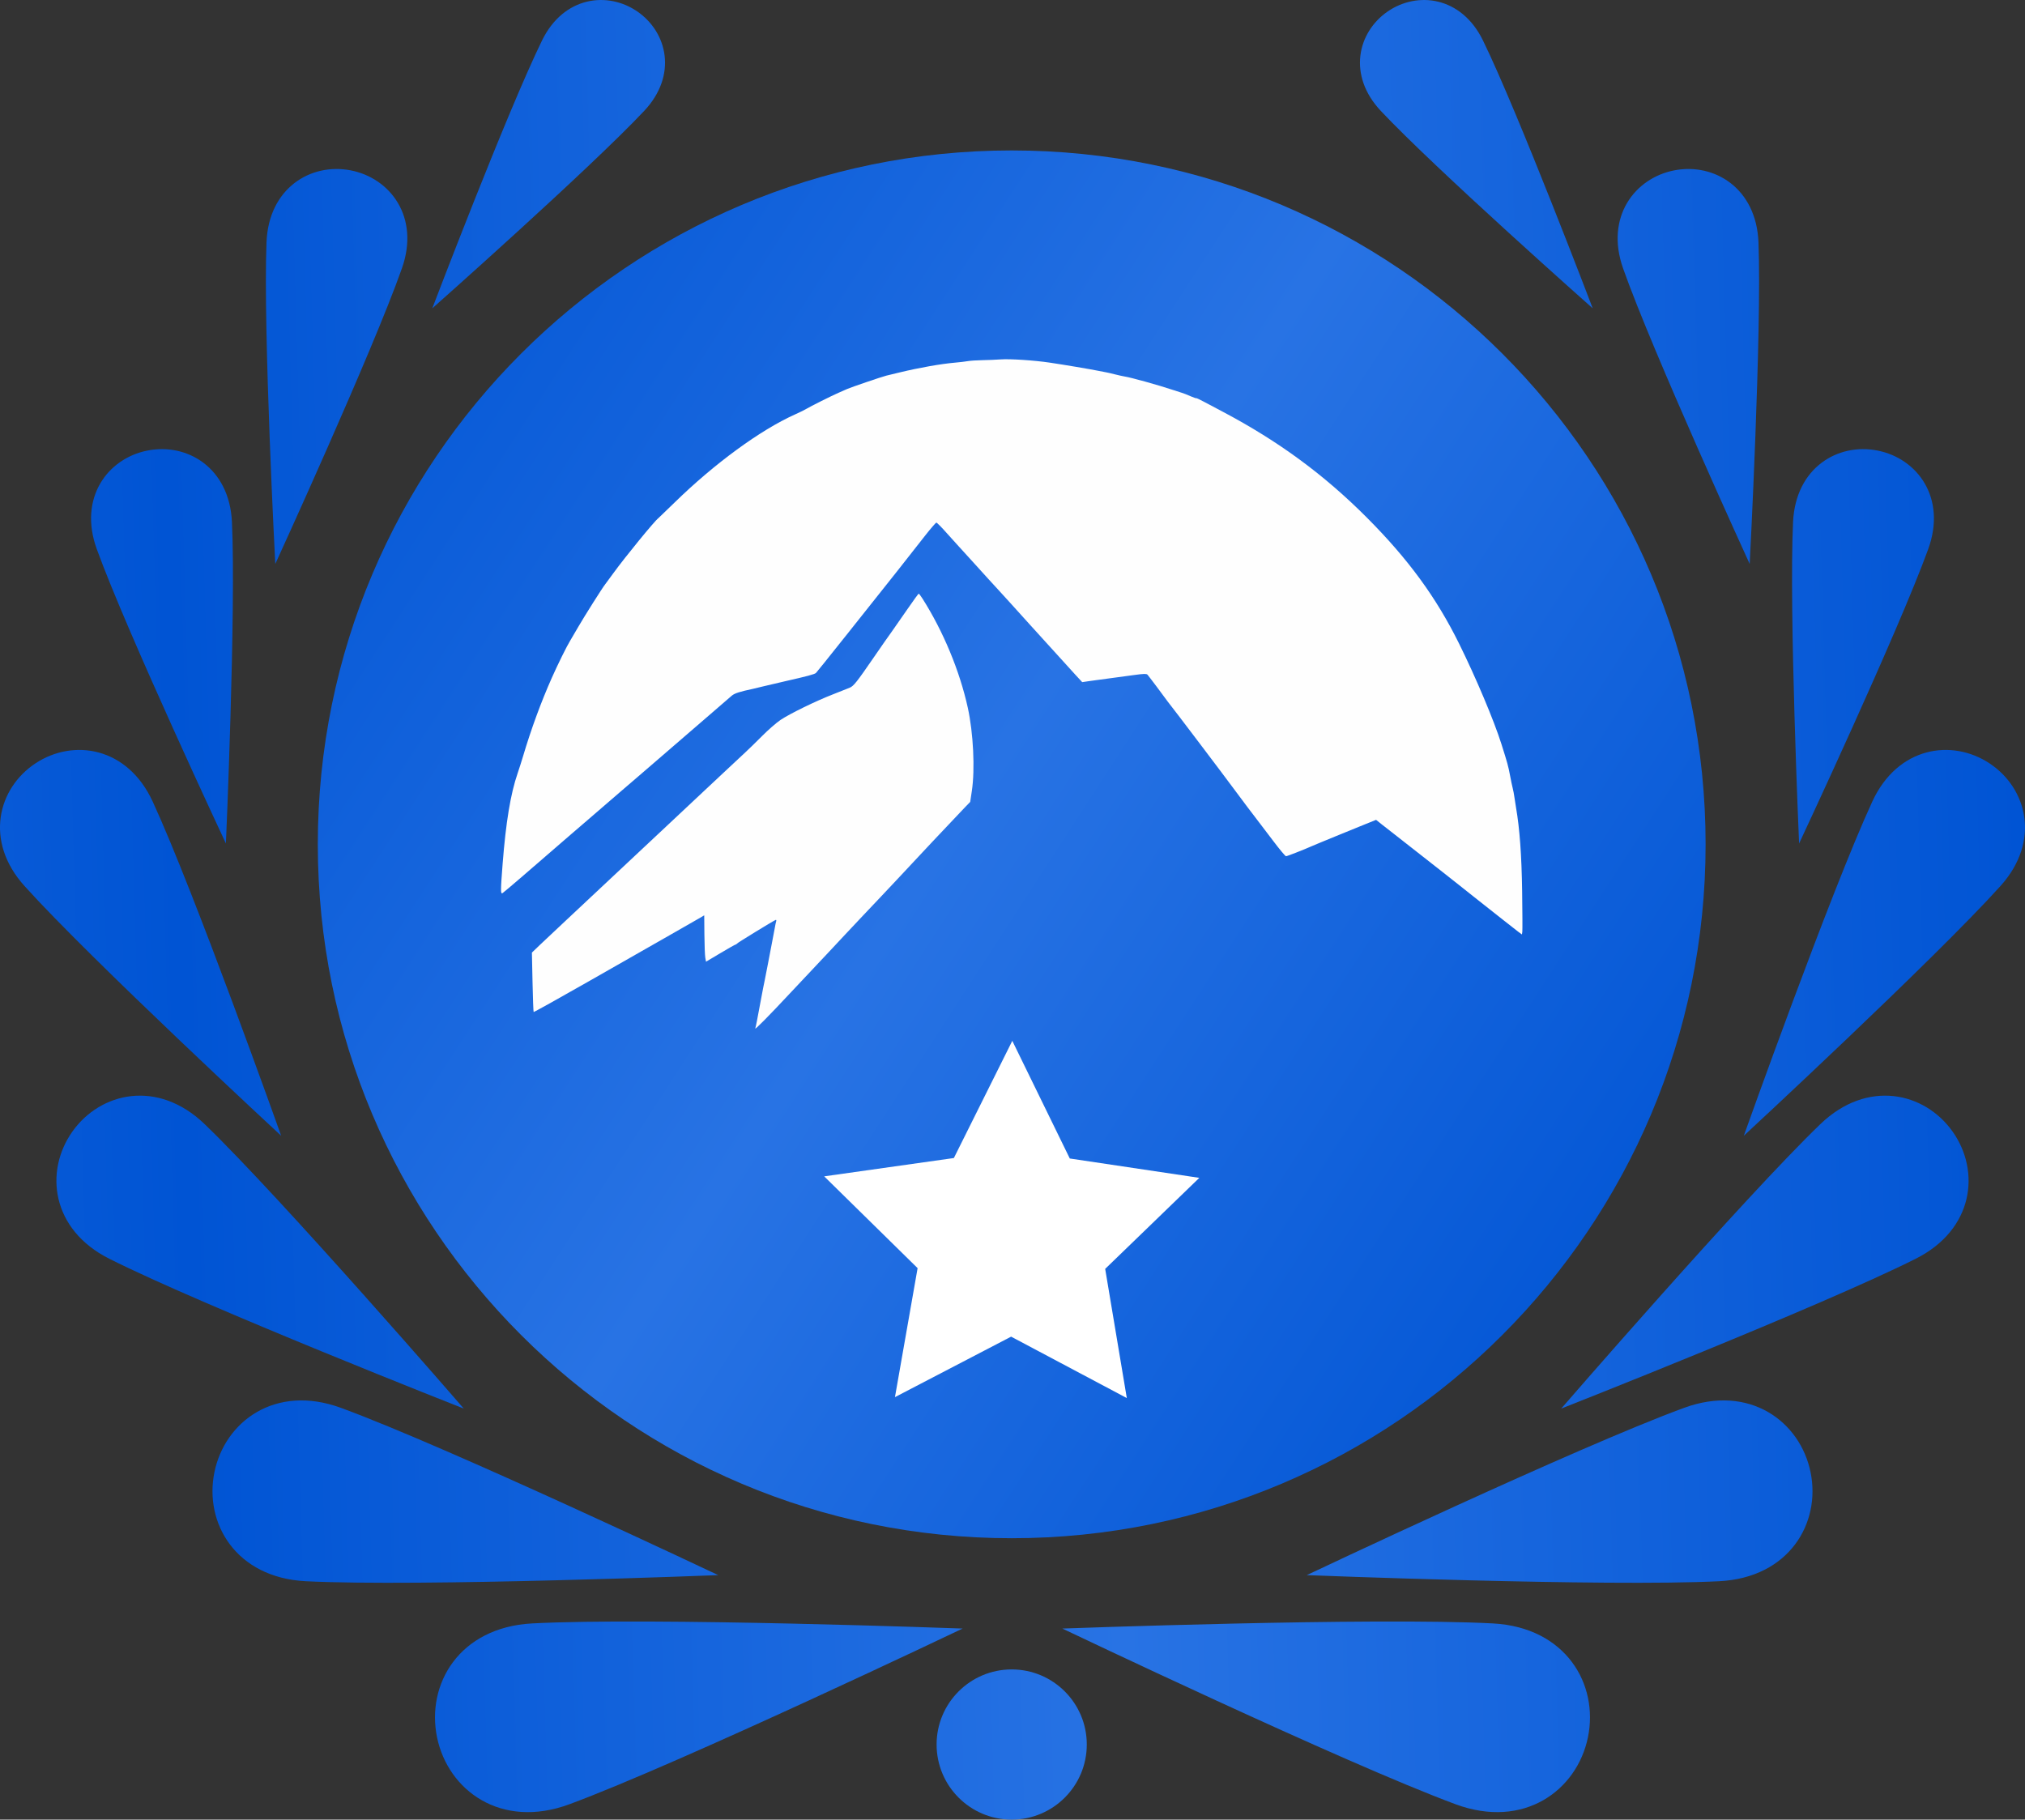 <?xml version="1.0" encoding="UTF-8" standalone="no"?>
<svg
   xmlns:dc="http://purl.org/dc/elements/1.1/"
   xmlns:cc="http://creativecommons.org/ns#"
   xmlns:rdf="http://www.w3.org/1999/02/22-rdf-syntax-ns#"
   xmlns:svg="http://www.w3.org/2000/svg"
   xmlns="http://www.w3.org/2000/svg"
   xmlns:xlink="http://www.w3.org/1999/xlink"
   xmlns:sodipodi="http://sodipodi.sourceforge.net/DTD/sodipodi-0.dtd"
   xmlns:inkscape="http://www.inkscape.org/namespaces/inkscape"
   inkscape:version="1.0 (4035a4f, 2020-05-01)"
   sodipodi:docname="award2.svg"
   id="svg8"
   version="1.1"
   viewBox="0 0 199.45 179.228"
   height="179.228mm"
   width="199.45mm">
  <rect x="0" y="0" width="199.45" height="179.228" fill="#333333" stroke="none"/>
  <defs
     id="defs2">
    <linearGradient
       id="linearGradient1451"
       inkscape:collect="always">
      <stop
         id="stop1447"
         offset="0"
         style="stop-color:#2873e4;stop-opacity:1;" />
      <stop
         id="stop1449"
         offset="1"
         style="stop-color:#0054d4;stop-opacity:1" />
    </linearGradient>
    <linearGradient
       spreadMethod="reflect"
       gradientUnits="userSpaceOnUse"
       y2="31.822"
       x2="398.463"
       y1="-15.157"
       x1="326.029"
       id="linearGradient1453"
       xlink:href="#linearGradient1451"
       inkscape:collect="always" />
    <linearGradient
       spreadMethod="reflect"
       gradientUnits="userSpaceOnUse"
       y2="-4.525"
       x2="157.292"
       y1="-1.891"
       x1="66.478"
       id="linearGradient1461"
       xlink:href="#linearGradient1451"
       inkscape:collect="always" />
    <linearGradient
       spreadMethod="reflect"
       y2="-4.525"
       x2="157.292"
       y1="-1.891"
       x1="66.478"
       gradientUnits="userSpaceOnUse"
       id="linearGradient1493"
       xlink:href="#linearGradient1451"
       inkscape:collect="always" />
    <linearGradient
       spreadMethod="reflect"
       y2="-4.525"
       x2="157.292"
       y1="-1.891"
       x1="66.478"
       gradientUnits="userSpaceOnUse"
       id="linearGradient1495"
       xlink:href="#linearGradient1451"
       inkscape:collect="always" />
    <linearGradient
       spreadMethod="reflect"
       y2="-4.525"
       x2="157.292"
       y1="-1.891"
       x1="66.478"
       gradientUnits="userSpaceOnUse"
       id="linearGradient1497"
       xlink:href="#linearGradient1451"
       inkscape:collect="always" />
    <linearGradient
       spreadMethod="reflect"
       y2="-4.525"
       x2="157.292"
       y1="-1.891"
       x1="66.478"
       gradientUnits="userSpaceOnUse"
       id="linearGradient1499"
       xlink:href="#linearGradient1451"
       inkscape:collect="always" />
    <linearGradient
       spreadMethod="reflect"
       y2="-4.525"
       x2="157.292"
       y1="-1.891"
       x1="66.478"
       gradientUnits="userSpaceOnUse"
       id="linearGradient1501"
       xlink:href="#linearGradient1451"
       inkscape:collect="always" />
    <linearGradient
       spreadMethod="reflect"
       y2="-4.525"
       x2="157.292"
       y1="-1.891"
       x1="66.478"
       gradientUnits="userSpaceOnUse"
       id="linearGradient1503"
       xlink:href="#linearGradient1451"
       inkscape:collect="always" />
    <linearGradient
       spreadMethod="reflect"
       y2="-4.525"
       x2="157.292"
       y1="-1.891"
       x1="66.478"
       gradientUnits="userSpaceOnUse"
       id="linearGradient1505"
       xlink:href="#linearGradient1451"
       inkscape:collect="always" />
    <linearGradient
       spreadMethod="reflect"
       y2="-4.525"
       x2="157.292"
       y1="-1.891"
       x1="66.478"
       gradientUnits="userSpaceOnUse"
       id="linearGradient1507"
       xlink:href="#linearGradient1451"
       inkscape:collect="always" />
    <linearGradient
       spreadMethod="reflect"
       y2="-4.525"
       x2="157.292"
       y1="-1.891"
       x1="66.478"
       gradientUnits="userSpaceOnUse"
       id="linearGradient1509"
       xlink:href="#linearGradient1451"
       inkscape:collect="always" />
    <linearGradient
       spreadMethod="reflect"
       y2="-4.525"
       x2="157.292"
       y1="-1.891"
       x1="66.478"
       gradientUnits="userSpaceOnUse"
       id="linearGradient1511"
       xlink:href="#linearGradient1451"
       inkscape:collect="always" />
    <linearGradient
       spreadMethod="reflect"
       y2="-4.525"
       x2="157.292"
       y1="-1.891"
       x1="66.478"
       gradientUnits="userSpaceOnUse"
       id="linearGradient1513"
       xlink:href="#linearGradient1451"
       inkscape:collect="always" />
    <linearGradient
       spreadMethod="reflect"
       y2="-4.525"
       x2="157.292"
       y1="-1.891"
       x1="66.478"
       gradientUnits="userSpaceOnUse"
       id="linearGradient1515"
       xlink:href="#linearGradient1451"
       inkscape:collect="always" />
    <linearGradient
       spreadMethod="reflect"
       y2="-4.525"
       x2="157.292"
       y1="-1.891"
       x1="66.478"
       gradientUnits="userSpaceOnUse"
       id="linearGradient1517"
       xlink:href="#linearGradient1451"
       inkscape:collect="always" />
    <linearGradient
       spreadMethod="reflect"
       y2="-4.525"
       x2="157.292"
       y1="-1.891"
       x1="66.478"
       gradientUnits="userSpaceOnUse"
       id="linearGradient1519"
       xlink:href="#linearGradient1451"
       inkscape:collect="always" />
    <linearGradient
       spreadMethod="reflect"
       y2="-4.525"
       x2="157.292"
       y1="-1.891"
       x1="66.478"
       gradientUnits="userSpaceOnUse"
       id="linearGradient1521"
       xlink:href="#linearGradient1451"
       inkscape:collect="always" />
  </defs>
  <sodipodi:namedview
     inkscape:window-maximized="0"
     inkscape:window-y="0"
     inkscape:window-x="0"
     inkscape:window-height="1080"
     inkscape:window-width="1920"
     fit-margin-bottom="0"
     fit-margin-right="0"
     fit-margin-left="0"
     fit-margin-top="0"
     showguides="true"
     showgrid="false"
     inkscape:document-rotation="0"
     inkscape:current-layer="layer1"
     inkscape:document-units="mm"
     inkscape:cy="435.96488"
     inkscape:cx="-433.96256"
     inkscape:zoom="0.40186008"
     inkscape:pageshadow="2"
     inkscape:pageopacity="0.0"
     borderopacity="1.0"
     bordercolor="#666666"
     pagecolor="#ffffff"
     id="base" />
  <g
     transform="translate(-230.472,94.139)"
     id="layer1"
     inkscape:groupmode="layer"
     inkscape:label="Layer 1">
    <g
       id="g1542">
      <path
         id="path1349"
         style="fill:url(#linearGradient1453);fill-opacity:1;fill-rule:nonzero;stroke:none;stroke-width:0.087"
         d="m 398.463,-10.979 c 0,37.745 -30.599,68.351 -68.345,68.351 -37.745,0 -68.344,-30.605 -68.344,-68.351 0,-37.745 30.599,-68.342 68.344,-68.342 37.745,0 68.345,30.596 68.345,68.342" />
      <g
         id="g1381"
         transform="translate(272.629)"
         style="fill:url(#linearGradient1461);fill-opacity:1">
        <path
           d="m -21.039,50.875 c 1.024,-5.01 6.014,-8.715 12.471,-6.34 10.558,3.87 37.153,16.472 37.153,16.472 0,0 -29.406,1.165 -40.639,0.6 -6.868,-0.357 -10.009,-5.714 -8.985,-10.732"
           style="fill:url(#linearGradient1493);fill-opacity:1;fill-rule:nonzero;stroke:none;stroke-width:0.087"
           id="path1351" />
        <path
           d="M 0.891,76.993 C -0.192,71.757 3.071,66.156 10.239,65.765 c 11.723,-0.626 42.419,0.504 42.419,0.504 0,0 -27.722,13.228 -38.732,17.307 C 7.194,86.064 1.974,82.22 0.891,76.993"
           style="fill:url(#linearGradient1495);fill-opacity:1;fill-rule:nonzero;stroke:none;stroke-width:0.087"
           id="path1353" />
        <path
           d="m -35.031,17.322 c 2.757,-3.896 8.407,-5.183 13.028,-0.739 7.558,7.279 25.528,28.022 25.528,28.022 0,0 -25.54,-10.045 -34.914,-14.759 -5.731,-2.879 -6.398,-8.628 -3.642,-12.524"
           style="fill:url(#linearGradient1497);fill-opacity:1;fill-rule:nonzero;stroke:none;stroke-width:0.087"
           id="path1355" />
        <path
           d="m -38.659,-18.954 c 3.706,-2.444 9.038,-1.652 11.541,3.766 4.092,8.862 12.655,32.919 12.655,32.919 0,0 -18.741,-17.342 -25.275,-24.595 -3.995,-4.427 -2.627,-9.645 1.078,-12.089"
           style="fill:url(#linearGradient1499);fill-opacity:1;fill-rule:nonzero;stroke:none;stroke-width:0.087"
           id="path1357" />
        <path
           d="m -27.642,-49.759 c 3.91,-0.783 8.079,1.679 8.33,7.036 0.411,8.758 -0.595,31.666 -0.595,31.666 0,0 -9.735,-20.769 -12.721,-29.005 -1.826,-5.044 1.075,-8.923 4.986,-9.697"
           style="fill:url(#linearGradient1501);fill-opacity:1;fill-rule:nonzero;stroke:none;stroke-width:0.087"
           id="path1359" />
        <path
           d="m -7.639,-77.364 c 3.917,0.748 6.852,4.601 5.069,9.654 -2.915,8.271 -12.473,29.118 -12.473,29.118 0,0 -1.201,-22.908 -0.865,-31.666 0.205,-5.357 4.353,-7.853 8.269,-7.106"
           style="fill:url(#linearGradient1503);fill-opacity:1;fill-rule:nonzero;stroke:none;stroke-width:0.087"
           id="path1361" />
        <path
           d="m 20.627,-93.001 c 2.953,2.044 3.966,6.279 0.658,9.793 -5.409,5.749 -20.864,19.438 -20.864,19.438 0,0 7.346,-19.299 10.811,-26.387 2.118,-4.331 6.442,-4.879 9.395,-2.844"
           style="fill:url(#linearGradient1505);fill-opacity:1;fill-rule:nonzero;stroke:none;stroke-width:0.087"
           id="path1363" />
        <path
           d="m 136.174,50.875 c -1.024,-5.01 -6.014,-8.715 -12.471,-6.34 -10.558,3.87 -37.153,16.472 -37.153,16.472 0,0 29.406,1.165 40.639,0.6 6.868,-0.357 10.009,-5.714 8.985,-10.732"
           style="fill:url(#linearGradient1507);fill-opacity:1;fill-rule:nonzero;stroke:none;stroke-width:0.087"
           id="path1365" />
        <path
           d="m 114.244,76.993 c 1.083,-5.236 -2.179,-10.837 -9.348,-11.228 -11.723,-0.626 -42.42,0.504 -42.42,0.504 0,0 27.723,13.228 38.733,17.307 6.732,2.487 11.952,-1.357 13.035,-6.584"
           style="fill:url(#linearGradient1509);fill-opacity:1;fill-rule:nonzero;stroke:none;stroke-width:0.087"
           id="path1367" />
        <path
           d="m 150.166,17.322 c -2.756,-3.896 -8.406,-5.183 -13.027,-0.739 -7.558,7.279 -25.528,28.022 -25.528,28.022 0,0 25.54,-10.045 34.914,-14.759 5.731,-2.879 6.398,-8.628 3.641,-12.524"
           style="fill:url(#linearGradient1511);fill-opacity:1;fill-rule:nonzero;stroke:none;stroke-width:0.087"
           id="path1369" />
        <path
           d="m 153.794,-18.954 c -3.707,-2.444 -9.039,-1.652 -11.541,3.766 -4.092,8.862 -12.656,32.919 -12.656,32.919 0,0 18.742,-17.342 25.276,-24.595 3.995,-4.427 2.627,-9.645 -1.078,-12.089"
           style="fill:url(#linearGradient1513);fill-opacity:1;fill-rule:nonzero;stroke:none;stroke-width:0.087"
           id="path1371" />
        <path
           d="m 142.778,-49.759 c -3.91,-0.783 -8.079,1.679 -8.33,7.036 -0.41,8.758 0.595,31.666 0.595,31.666 0,0 9.735,-20.769 12.721,-29.005 1.826,-5.044 -1.075,-8.923 -4.986,-9.697"
           style="fill:url(#linearGradient1515);fill-opacity:1;fill-rule:nonzero;stroke:none;stroke-width:0.087"
           id="path1373" />
        <path
           d="m 122.773,-77.364 c -3.917,0.748 -6.851,4.601 -5.068,9.654 2.915,8.271 12.472,29.118 12.472,29.118 0,0 1.202,-22.908 0.866,-31.666 -0.205,-5.357 -4.353,-7.853 -8.27,-7.106"
           style="fill:url(#linearGradient1517);fill-opacity:1;fill-rule:nonzero;stroke:none;stroke-width:0.087"
           id="path1375" />
        <path
           d="m 94.509,-93.001 c -2.953,2.044 -3.966,6.279 -0.658,9.793 5.409,5.749 20.864,19.438 20.864,19.438 0,0 -7.346,-19.299 -10.811,-26.387 -2.118,-4.331 -6.442,-4.879 -9.395,-2.844"
           style="fill:url(#linearGradient1519);fill-opacity:1;fill-rule:nonzero;stroke:none;stroke-width:0.087"
           id="path1377" />
        <path
           d="m 64.885,77.688 c 0,4.088 -3.312,7.401 -7.396,7.401 -4.085,0 -7.397,-3.314 -7.397,-7.401 0,-4.079 3.312,-7.393 7.397,-7.393 4.084,0 7.396,3.314 7.396,7.393"
           style="fill:url(#linearGradient1521);fill-opacity:1;fill-rule:nonzero;stroke:none;stroke-width:0.087"
           id="path1379" />
      </g>
      <path
         sodipodi:nodetypes="csssssssssscsscssscscssssssssssssssscssscsssssssscccsscscsscsssssssssssssscsssssssssscsssssssssssssssssssssssssssssssssssssssscssssssssssssssssscccccc"
         style="fill:#fefefe;stroke-width:0.106"
         d="m 304.863,7.157 c 0.061,-0.196 0.19,-0.849 0.552,-2.807 0.151,-0.816 0.318,-1.675 0.372,-1.908 0.053,-0.233 0.198,-0.973 0.322,-1.643 0.123,-0.671 0.315,-1.672 0.426,-2.226 0.111,-0.554 0.228,-1.174 0.261,-1.378 0.033,-0.204 0.087,-0.46 0.12,-0.569 0.033,-0.109 0.015,-0.181 -0.041,-0.159 -0.237,0.092 -3.794,2.271 -3.826,2.344 -0.019,0.044 -0.072,0.081 -0.116,0.081 -0.045,0 -0.72,0.381 -1.502,0.847 l -1.421,0.847 -0.071,-0.396 c -0.039,-0.218 -0.079,-1.246 -0.088,-2.284 l -0.017,-1.887 -0.389,0.231 c -0.214,0.127 -1.582,0.91 -3.039,1.739 -1.458,0.83 -5.052,2.879 -7.987,4.554 -2.935,1.675 -5.359,3.023 -5.386,2.997 -0.027,-0.027 -0.076,-1.354 -0.11,-2.95 l -0.061,-2.902 0.835,-0.801 c 0.459,-0.44 1.598,-1.511 2.531,-2.379 0.933,-0.868 2.436,-2.276 3.34,-3.13 0.904,-0.853 2.357,-2.216 3.23,-3.028 0.873,-0.812 2.472,-2.311 3.555,-3.332 1.083,-1.02 2.634,-2.476 3.448,-3.234 0.813,-0.758 1.934,-1.808 2.49,-2.332 0.556,-0.525 1.271,-1.193 1.589,-1.484 0.318,-0.292 1.065,-1.019 1.66,-1.617 0.595,-0.598 1.407,-1.307 1.805,-1.575 0.906,-0.611 3.502,-1.878 5.176,-2.526 0.7,-0.271 1.444,-0.566 1.653,-0.656 0.382,-0.164 0.702,-0.569 2.379,-3.009 0.82,-1.193 1.269,-1.836 1.791,-2.564 0.238,-0.332 0.909,-1.295 1.492,-2.142 0.583,-0.846 1.088,-1.541 1.122,-1.544 0.034,-0.003 0.205,0.221 0.381,0.498 2.047,3.23 3.661,7.119 4.455,10.734 0.547,2.493 0.721,6.048 0.4,8.191 l -0.163,1.086 -0.613,0.636 c -0.971,1.008 -5.127,5.428 -6.579,6.997 -0.432,0.466 -1.15,1.23 -1.596,1.696 -0.446,0.466 -1.259,1.325 -1.807,1.908 -0.548,0.583 -1.31,1.394 -1.695,1.802 -0.384,0.408 -1.075,1.148 -1.536,1.643 -0.46,0.496 -1.246,1.331 -1.745,1.856 -0.5,0.525 -1.505,1.594 -2.234,2.374 -2.051,2.196 -3.418,3.578 -3.362,3.4 z m 75.136,-9.529 c -0.205,-0.151 -0.944,-0.731 -1.643,-1.288 -0.699,-0.557 -1.891,-1.499 -2.649,-2.092 -0.758,-0.593 -1.45,-1.143 -1.537,-1.221 -0.087,-0.078 -0.827,-0.662 -1.643,-1.297 -0.816,-0.635 -2.18,-1.705 -3.031,-2.377 -0.851,-0.673 -1.705,-1.342 -1.899,-1.488 -0.193,-0.146 -0.63,-0.487 -0.971,-0.758 l -0.619,-0.493 -1.564,0.631 c -0.86,0.347 -1.97,0.8 -2.465,1.006 -0.496,0.206 -1.14,0.471 -1.431,0.588 -0.292,0.117 -0.673,0.277 -0.848,0.356 -0.781,0.349 -2.45,1.002 -2.563,1.002 -0.068,0 -0.63,-0.671 -1.248,-1.491 -0.618,-0.82 -1.172,-1.548 -1.23,-1.617 -0.163,-0.193 -2.44,-3.213 -2.857,-3.791 -0.522,-0.722 -5.849,-7.758 -5.984,-7.905 -0.061,-0.066 -0.207,-0.255 -0.324,-0.419 -0.387,-0.544 -1.884,-2.533 -2.003,-2.662 -0.091,-0.098 -0.368,-0.092 -1.231,0.026 -1.511,0.208 -3.493,0.475 -3.817,0.515 -0.146,0.018 -0.516,0.07 -0.822,0.114 l -0.557,0.082 -0.674,-0.729 c -0.371,-0.401 -1.167,-1.278 -1.769,-1.949 -0.602,-0.671 -1.123,-1.243 -1.156,-1.272 -0.033,-0.029 -0.726,-0.792 -1.539,-1.696 -0.813,-0.904 -1.675,-1.858 -1.916,-2.12 -0.241,-0.262 -0.741,-0.811 -1.111,-1.219 -0.37,-0.408 -0.873,-0.957 -1.118,-1.219 -0.244,-0.262 -0.937,-1.026 -1.538,-1.696 -0.601,-0.671 -1.216,-1.345 -1.364,-1.498 -0.149,-0.153 -0.676,-0.737 -1.172,-1.297 -0.496,-0.56 -0.949,-1.018 -1.007,-1.016 -0.058,0.001 -0.559,0.58 -1.113,1.286 -2.37,3.02 -3.619,4.606 -3.775,4.79 -0.172,0.204 -3.038,3.811 -3.258,4.099 -0.068,0.089 -0.314,0.399 -0.546,0.689 -0.232,0.29 -0.46,0.575 -0.507,0.633 -1.595,2.006 -2.56,3.207 -2.658,3.307 -0.127,0.13 -0.869,0.329 -3.092,0.831 -0.7,0.158 -1.654,0.382 -2.12,0.497 -0.466,0.115 -0.92,0.224 -1.007,0.243 -1.29,0.273 -1.793,0.434 -2.067,0.664 -0.175,0.146 -0.604,0.517 -0.954,0.824 -0.35,0.307 -1.209,1.049 -1.908,1.649 -1.603,1.375 -3.461,2.978 -3.612,3.117 -0.063,0.058 -0.394,0.345 -0.736,0.636 -0.589,0.503 -1.306,1.121 -2.015,1.737 -0.176,0.153 -0.987,0.85 -1.802,1.548 -0.816,0.699 -1.507,1.295 -1.536,1.325 -0.029,0.03 -0.721,0.627 -1.537,1.327 -0.816,0.7 -1.627,1.397 -1.802,1.549 -0.175,0.153 -0.919,0.797 -1.653,1.431 -0.734,0.635 -2.135,1.846 -3.113,2.691 -0.978,0.846 -1.844,1.575 -1.925,1.622 -0.193,0.111 -0.191,-0.247 0.015,-2.894 0.32,-4.101 0.781,-6.888 1.474,-8.906 0.15,-0.437 0.394,-1.201 0.541,-1.696 0.796,-2.676 1.778,-5.35 2.841,-7.739 0.585,-1.314 1.465,-3.095 1.781,-3.605 0.09,-0.146 0.468,-0.79 0.838,-1.431 0.584,-1.011 2.366,-3.829 2.615,-4.135 0.047,-0.058 0.415,-0.559 0.818,-1.113 1.173,-1.615 4.07,-5.157 4.424,-5.41 0.043,-0.031 0.76,-0.723 1.595,-1.538 3.922,-3.834 8.45,-7.148 11.853,-8.676 0.496,-0.223 1.02,-0.481 1.166,-0.574 0.303,-0.194 2.491,-1.288 3.128,-1.563 0.233,-0.101 0.615,-0.27 0.848,-0.374 0.381,-0.171 3.478,-1.227 3.87,-1.319 0.087,-0.021 0.684,-0.164 1.325,-0.32 1.913,-0.463 4.086,-0.846 5.46,-0.962 0.437,-0.037 0.995,-0.103 1.24,-0.147 0.245,-0.044 0.889,-0.086 1.431,-0.095 0.542,-0.009 1.344,-0.042 1.781,-0.074 0.939,-0.069 3.311,0.086 4.877,0.319 1.384,0.206 4.011,0.648 4.718,0.794 0.292,0.06 0.649,0.129 0.795,0.154 0.146,0.024 0.551,0.117 0.901,0.207 0.35,0.089 0.779,0.184 0.954,0.211 0.623,0.095 3.242,0.823 4.718,1.311 0.437,0.145 0.843,0.276 0.901,0.291 0.137,0.036 0.42,0.148 0.981,0.386 0.248,0.105 0.451,0.171 0.451,0.145 0,-0.026 0.346,0.137 0.769,0.362 0.423,0.225 1.246,0.661 1.829,0.969 5.492,2.902 9.986,6.204 14.207,10.439 4.064,4.077 6.829,7.857 9.077,12.409 1.663,3.366 3.424,7.541 4.159,9.86 0.604,1.903 0.681,2.184 0.858,3.124 0.093,0.494 0.213,1.066 0.267,1.272 0.054,0.206 0.126,0.589 0.161,0.851 0.035,0.262 0.11,0.743 0.166,1.067 0.353,2.033 0.545,4.663 0.597,8.21 0.03,2.041 0.038,3.834 0.018,3.985 l -0.037,0.275 z"
         id="path1383" />
      <path
         transform="matrix(0.554,0.09,-0.09,0.554,302.627,13.845)"
         inkscape:transform-center-y="-2.0423462"
         inkscape:transform-center-x="-0.044427334"
         inkscape:randomized="0"
         inkscape:rounded="0"
         inkscape:flatsided="false"
         sodipodi:arg2="1.4137167"
         sodipodi:arg1="0.78539816"
         sodipodi:r2="17.305462"
         sodipodi:r1="34.610924"
         sodipodi:cy="16.7019"
         sodipodi:cx="52.303322"
         sodipodi:sides="5"
         id="path1385"
         style="fill:#ffffff;stroke-width:1.565;stroke-linecap:round;stroke-linejoin:round;paint-order:stroke fill markers"
         sodipodi:type="star"
         d="M 76.777,41.176 55.01,33.794 36.59,47.54 36.884,24.558 18.119,11.288 40.067,4.465 46.889,-17.483 60.16,1.283 83.142,0.989 69.396,19.409 Z" />
    </g>
  </g>
</svg>
